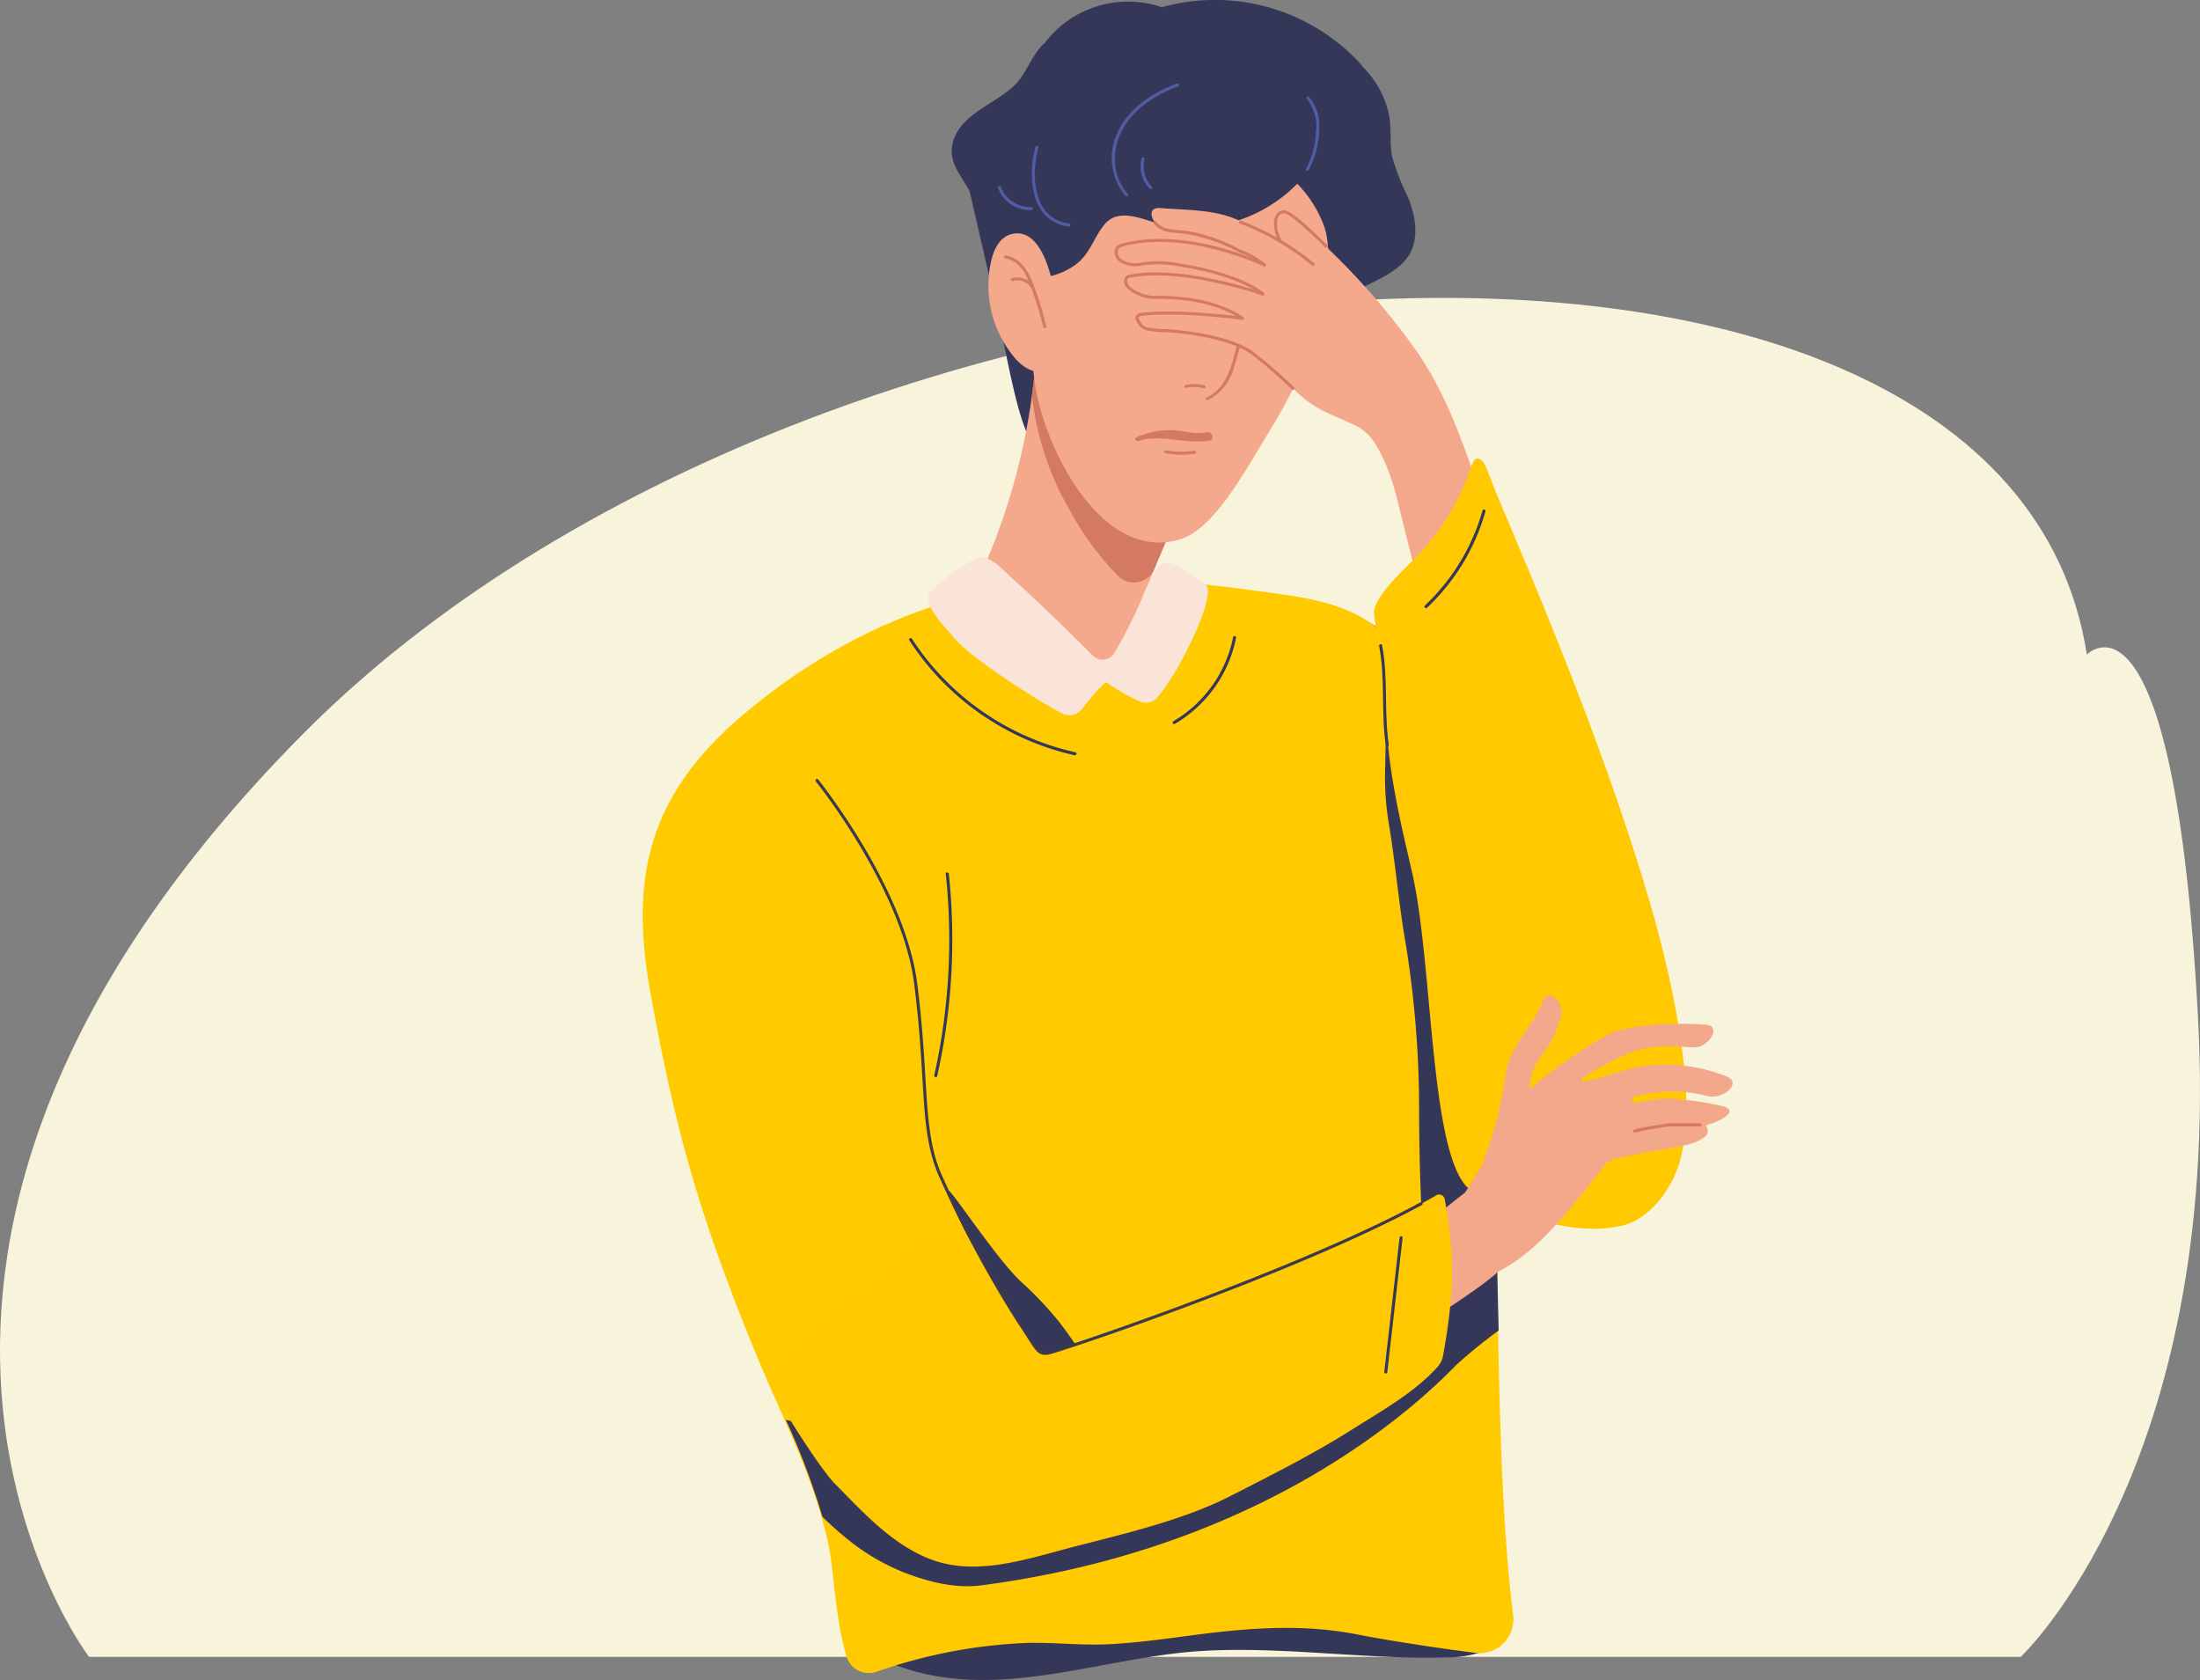 <?xml version="1.0" encoding="UTF-8"?>
<svg xmlns="http://www.w3.org/2000/svg" width="311.809" height="238.094" viewBox="0 0 311.809 238.094">
  <rect x="0" y="0" width="311.809" height="238.094" fill="#808080" stroke="none"/>
  <g id="Grupo_6359" data-name="Grupo 6359" transform="translate(-928.08 -1119.413)">
    <path id="Caminho_27686" data-name="Caminho 27686" d="M623.4,488.541H349.624s-43.244-56.636,30.34-130.823,241.3-85.93,252.807-11.232c0,0,12.3-12.69,15.748,51.276S623.4,488.541,623.4,488.541Z" transform="translate(591.08 865.694)" fill="#f8f4dc"></path>
    <g id="Grupo_5931" data-name="Grupo 5931" transform="translate(1019.173 1119.413)">
      <path id="Caminho_27634" data-name="Caminho 27634" d="M1682.7,457.349c-.971-3.562-2.124-7.079-3.422-10.534a126.189,126.189,0,0,0-9.136-19.25,123.2,123.2,0,0,0-13.911-19.332c-2.92-3.315-13.6-11.287-18.383-12.852-3.858-1.263-4.21.315-8.237,3.73-2.314,1.963-.359,1.325-.9,4.121a54.583,54.583,0,0,0,.217,21.33c2.793,13.661,6.8,25.7,16.957,35.1,5.039,4.664,5.321,4.506,10.525,9.119,4.345,3.852,21.218,10.937,26.268,2.228C1684.4,468.035,1683.566,460.545,1682.7,457.349Z" transform="translate(-1538.643 -308.946)" fill="#914043"></path>
      <path id="Caminho_27640" data-name="Caminho 27640" d="M1587.024,722.163a.8.8,0,0,0-.356-1.023c-6.23-3.61-13.337-4.77-20.43-5.232-7.7-.5-15.456-.608-23.167-.419a173.554,173.554,0,0,0-22.818,1.962c-3.989.63-7.951,1.435-11.861,2.447-3.416.884-7.186,1.664-10.059,3.812-.4.295-.657.976-.176,1.36a7.274,7.274,0,0,0,2.411,1.306.874.874,0,0,0,.445.354c14.269,5.312,29.029-1.263,43.453-2.071,7.551-.423,15.1.249,22.636.661,3.855.21,7.731.39,11.592.258a15.8,15.8,0,0,0,8.176-2.061A.875.875,0,0,0,1587.024,722.163Z" transform="translate(-1464.995 -490.689)" fill="#353759"></path>
      <path id="Caminho_27641" data-name="Caminho 27641" d="M1441.14,502.881c2.9,6.476,5.75,13.053,7.153,20.043.682,3.4.889,10.161,2.475,15.422a3.312,3.312,0,0,0,4.221,2.172l.03-.01a72.917,72.917,0,0,1,21.434-4.093c3.882-.077,7.728.389,11.616.185,3.963-.208,7.9-.759,11.827-1.279,7.826-1.034,15.478-1.632,23.28-.1,3.913.769,10.959,1.888,16.74,2.606a4.78,4.78,0,0,0,5.335-5.358c-3.776-29.289-.992-91.314-4.838-105.142a268.265,268.265,0,0,0-10.514-29.405c-2.958-7.072-9.942-9.061-17.19-10.083-8.819-1.244-21.064-2.834-29.908-2.224-9.025.623-27.746,3.185-46.763,19.324-13.607,11.548-15.966,23.421-13.05,39.405,3.185,17.464,6.06,28.444,12.489,44.991Q1438.137,496.179,1441.14,502.881Z" transform="translate(-1421.885 -303.578)" fill="#ffcb00"></path>
      <path id="Caminho_27642" data-name="Caminho 27642" d="M1540.177,262.46c-1.008-4.286-2.254-9.828-5.4-13.219-1.2-1.289-3.1-2.488-4.987-2a3.055,3.055,0,0,0-1.316.706,1.09,1.09,0,0,0-1.037,1.417,5.148,5.148,0,0,1,.142.613c.354,2.039,3.792,16.39,4.792,21.236,1.379,6.675,2.77,14.31,4.651,16.812.48.638.668,3.132,1.065,2.5C1543.355,282.083,1542.351,271.7,1540.177,262.46Z" transform="translate(-1481.714 -225.112)" fill="#353759"></path>
      <path id="Caminho_27643" data-name="Caminho 27643" d="M1560.943,322.463a1.817,1.817,0,0,0-.27-1.24,86.068,86.068,0,0,0-17.975-21.189,2.087,2.087,0,0,0-3.216.726,1.922,1.922,0,0,0-.344,1.055,92.023,92.023,0,0,1-9.157,36.824c2.013,3.513,5.452,6.241,8.883,8.22a28.644,28.644,0,0,0,5.03,2.323,1.313,1.313,0,0,1,.36-.063,27.23,27.23,0,0,0,6.55-.637,248.908,248.908,0,0,1,10.011-24.611A1.965,1.965,0,0,0,1560.943,322.463Z" transform="translate(-1483.19 -254.837)" fill="#f5a98c"></path>
      <path id="Caminho_27644" data-name="Caminho 27644" d="M1554.787,327.328a41.628,41.628,0,0,0,6.724,9.1l.032.032a3.158,3.158,0,0,0,5.165-1.032q2.392-5.841,5.082-11.559a1.964,1.964,0,0,0,.129-1.41,1.816,1.816,0,0,0-.27-1.24,86.068,86.068,0,0,0-17.975-21.189,2.087,2.087,0,0,0-3.217.726,1.922,1.922,0,0,0-.344,1.055q-.162,4.564-.78,9.071A41.515,41.515,0,0,0,1554.787,327.328Z" transform="translate(-1494.166 -254.837)" fill="#d47a63"></path>
      <path id="Caminho_27645" data-name="Caminho 27645" d="M1590.249,224.1c-3.824-4.781-9.83-7.324-15.307-9.708-6.059-2.637-12.388-3.517-18.824-1.731-5.528,1.534-11.527,4.676-14.811,9.547-3.617,5.364-1.894,11.344-.046,16.993,2.12,6.477,1.811,13.359,2.719,20.04,1.208,8.885,9.307,25.672,20.619,22.228,4.752-1.447,9.061-9.47,12.438-14.981a94.323,94.323,0,0,0,13.5-40.43A1.873,1.873,0,0,0,1590.249,224.1Z" transform="translate(-1488.413 -205.035)" fill="#f5a98c"></path>
      <path id="Caminho_27646" data-name="Caminho 27646" d="M1587.728,224.211a33.8,33.8,0,0,1-2.239-5.692c-.4-1.95-.072-3.96-.447-5.919a13.384,13.384,0,0,0-3.825-6.959,1.3,1.3,0,0,0-.218-.336,28.034,28.034,0,0,0-28.16-8.02,14.834,14.834,0,0,0-16.583,5.045c-1.953,1.706-2.548,4.449-4.528,6.244-2.84,2.574-7.618,3.986-8.55,8.049-.643,2.8,1.363,4.591,2.506,6.938a32.3,32.3,0,0,1,1.723,5.461c.843,2.966,1.318,5.183,4.7,6.2a9.639,9.639,0,0,0,8.823-1.7c1.8-1.513,2.345-3.74,3.8-5.469,2.23-2.643,5.964-.319,8.791.175a20.891,20.891,0,0,0,18.512-5.923,17,17,0,0,1,3.768,5.923c.866,2.335.434,5.024,1.238,7.409.635,1.883,1.726,2.721,3.691,1.667,2.571-1.378,6.279-2.742,7.483-5.537C1589.264,229.346,1588.68,226.574,1587.728,224.211Z" transform="translate(-1479.262 -196.263)" fill="#353759"></path>
      <path id="Caminho_27647" data-name="Caminho 27647" d="M1545.272,287.621a39.543,39.543,0,0,0-.428-3.958c-.337-2.881-1.7-12.022-6.445-10.9-1.921.454-2.684,2.563-3.018,4.239a15.878,15.878,0,0,0,3.627,13.536c1.1,1.195,2.76,2.246,4.414,1.424C1544.961,291.2,1545.311,289.438,1545.272,287.621Z" transform="translate(-1486.086 -239.596)" fill="#f5a98c"></path>
      <path id="Caminho_27648" data-name="Caminho 27648" d="M1612,296.585c-.62,2.412-1.211,4.834-1.864,7.238-.615,2.264-1.559,4.592-3.85,5.589-.255.111-.035.484.219.374a7.283,7.283,0,0,0,3.736-4.78c.876-2.714,1.467-5.544,2.177-8.306A.217.217,0,0,0,1612,296.585Z" transform="translate(-1526.401 -253.073)" fill="#d47a63"></path>
      <path id="Caminho_27649" data-name="Caminho 27649" d="M1602.1,322.18a5.62,5.62,0,0,0-2.709-.053c-.272.061-.157.478.115.417a5.13,5.13,0,0,1,2.479.053A.217.217,0,0,0,1602.1,322.18Z" transform="translate(-1522.467 -267.566)" fill="#d47a63"></path>
      <path id="Caminho_27650" data-name="Caminho 27650" d="M1594.054,337.914a.518.518,0,0,0-.178-.341c-.287-.258-.8-.118-1.125-.09a7.74,7.74,0,0,1-2.264-.119,11.428,11.428,0,0,0-7.214.775c-.272.125-.106.522.163.522a8.788,8.788,0,0,0,1.113-.273,9.739,9.739,0,0,1,1.433-.113,22.227,22.227,0,0,1,2.8.194c.9.1,1.8.217,2.7.246a11.541,11.541,0,0,0,1.379-.031c.258-.023,1.031,0,1.155-.273A.814.814,0,0,0,1594.054,337.914Z" transform="translate(-1513.336 -276.141)" fill="#d47a63"></path>
      <path id="Caminho_27651" data-name="Caminho 27651" d="M1596.893,343.736a11.882,11.882,0,0,1-4-.065c-.272-.05-.389.367-.115.418a12.544,12.544,0,0,0,4.231.065C1597.282,344.111,1597.166,343.694,1596.893,343.736Z" transform="translate(-1518.717 -279.862)" fill="#d47a63"></path>
      <path id="Caminho_27652" data-name="Caminho 27652" d="M1541.951,610.833c-1.362-2.092-2.727-4.187-4.26-6.159a49.859,49.859,0,0,0-5.417-5.711c-3.422-3.206-9.453-12.414-10.228-12.895-.061-.038.023.63.032.67a6.513,6.513,0,0,0,.488,1.294c.952,2.091,1.971,4.192,3.114,6.183q1.384,2.385,2.77,4.77c.537.925,5.569,9.221,6.666,10.153,1.987,1.687,4.16,3.037,6.707,2.013A.22.22,0,0,0,1541.951,610.833Z" transform="translate(-1478.678 -417.337)" fill="#353759"></path>
      <path id="Caminho_27653" data-name="Caminho 27653" d="M1546.151,289.976a51.684,51.684,0,0,0-1.535-5.181c-.2-.555-.414-1.086-.642-1.608-.688-1.578-1.78-3-3.575-3.282-.273-.042-.39.375-.115.417,1.77.274,2.7,1.67,3.347,3.178a2.69,2.69,0,0,0-2.354-.366.217.217,0,0,0,.115.418,2.227,2.227,0,0,1,2.714,1.167,55.392,55.392,0,0,1,1.627,5.371A.217.217,0,0,0,1546.151,289.976Z" transform="translate(-1488.946 -243.698)" fill="#d47a63"></path>
      <path id="Caminho_27654" data-name="Caminho 27654" d="M1554.551,254.966c-5.137-.664-5.394-6.876-4.321-10.764.074-.268-.335-.409-.409-.14-1.154,4.18-.744,10.633,4.7,11.336C1554.8,255.434,1554.826,255,1554.551,254.966Z" transform="translate(-1494.145 -223.29)" fill="#505ca3"></path>
      <path id="Caminho_27655" data-name="Caminho 27655" d="M1542.975,260.126a4.45,4.45,0,0,1-4.374-2.859c-.1-.259-.487-.063-.386.2a4.861,4.861,0,0,0,4.733,3.1C1543.224,260.546,1543.253,260.114,1542.975,260.126Z" transform="translate(-1487.852 -230.792)" fill="#505ca3"></path>
      <path id="Caminho_27656" data-name="Caminho 27656" d="M1639.454,227.853a.217.217,0,0,0-.324.287,6.169,6.169,0,0,1,1.311,4.793,12.039,12.039,0,0,1-1.39,5.094c-.146.237.214.478.36.241a12.554,12.554,0,0,0,1.49-5.7A6.426,6.426,0,0,0,1639.454,227.853Z" transform="translate(-1545.03 -214.138)" fill="#505ca3"></path>
      <path id="Caminho_27657" data-name="Caminho 27657" d="M1584.722,223.6c-3.375,1.266-6.721,3.387-8.318,6.749a8.366,8.366,0,0,0,1.046,9.179c.188.205.513-.081.324-.287-2.3-2.5-2.32-6.356-.707-9.235,1.67-2.983,4.732-4.849,7.851-6.019C1585.178,223.888,1584.981,223.5,1584.722,223.6Z" transform="translate(-1509.012 -211.758)" fill="#505ca3"></path>
      <path id="Caminho_27658" data-name="Caminho 27658" d="M1586.516,251.941a4.079,4.079,0,0,1-1.048-3.857c.066-.269-.343-.411-.41-.14a4.53,4.53,0,0,0,1.134,4.284C1586.385,252.428,1586.71,252.142,1586.516,251.941Z" transform="translate(-1514.348 -225.491)" fill="#505ca3"></path>
      <path id="Caminho_27659" data-name="Caminho 27659" d="M1619.531,284.731a101.556,101.556,0,0,0-18.089-19.508c-1.808-1.433-2.715,2.241-1.033,3.789.766.706,3.825,2.711,4.55,3.455a77.6,77.6,0,0,0-11.1-6.527c-3.318-1.4-7.232-1.281-10.761-1.571-2.29-.188-.966,3,1.335,3.191a22.758,22.758,0,0,1,8.068,1.694,29.308,29.308,0,0,1,5.411,3.2c-6.477-2.855-13.007-4.11-20.021-2.914-2.266.386-.332,3.31,1.948,2.922,6.72-1.146,11.7,1.061,17.722,3.926.249.119.23-.1.1.147-.115.227-.618-.191-.85-.269a43.881,43.881,0,0,0-17.571-2.451c-2.295.17-.018,3.416,2.273,3.246a22.718,22.718,0,0,1,13.543,3.114,46.671,46.671,0,0,0-14.163-.73c-2.292.226-.177,2.6,2.115,2.377,5.03-.5,13.059,1.515,17.6,6.655,3.894,4.4,5.327,4.431,10.651,6.917.18.084,3.66,2.815,3.827,2.84a1.857,1.857,0,0,0,2.355-.449,39.607,39.607,0,0,1,4.433-3.9C1622.681,293.36,1620.91,287.372,1619.531,284.731Z" transform="translate(-1509.788 -234.883)" fill="#f5a98c"></path>
      <path id="Caminho_27660" data-name="Caminho 27660" d="M1678.808,471.293c-.445-3.124-1.008-6.235-1.522-9.348-2.046-12.393-3.835-24.862-6.235-37.192-.653-3.353-1.405-6.69-2.359-9.972a29.877,29.877,0,0,0-1.446-4.361,4.969,4.969,0,0,0-.384-.672,2.167,2.167,0,0,0-1.269.307c-.231,5.319-.526,10.643-.625,15.965a40.85,40.85,0,0,0,.457,7.668c.983,5.731,1.453,11.649,2.452,17.378a147.091,147.091,0,0,1,1.9,24.388c.049,6.573.214,13.148.777,19.7a.218.218,0,0,0,.4.11c1.61-2.747,4.26-4.845,5.86-7.6,1.361-2.343,1.624-5.4,2.116-8.1A25.8,25.8,0,0,0,1678.808,471.293Z" transform="translate(-1559.741 -317.336)" fill="#353759"></path>
      <path id="Caminho_27661" data-name="Caminho 27661" d="M1693.787,401.17a17.511,17.511,0,0,0-.564-4.361c-1.064-4.028-2.208-8.029-3.36-12.026-1.954-6.783-4.06-13.522-6.213-20.244-3.92-12.241-7.843-24.488-12.019-36.645-2.143-6.239-4.467-12.482-8.262-17.93a3.329,3.329,0,0,0-4.246-.136c-1.952,3-6.857,8.562-3.97,10.856.545.433,2.894,1.269,5.253,9.416,2.389,9.947,5.348,20.159,6.709,30.372.921,6.9-1.345,14.287.292,21.063,1.483,6.138,3.211,12.424,6.273,17.988,2.337,4.246,7.171,8.459,11.888,9.726C1691.651,410.882,1693.8,406.086,1693.787,401.17Z" transform="translate(-1553.678 -260.18)" fill="#f3a88b"></path>
      <path id="Caminho_27662" data-name="Caminho 27662" d="M1540.66,396.455a26.957,26.957,0,0,0,4.458,2.581,2.188,2.188,0,0,0,2.675-.437c3.217-3.565,8.6-14.893,6.884-15.979-1.347-.852-4.834-4.065-6.335-2.851-1.06.857-2.315,3.733-2.785,4.966a63.453,63.453,0,0,1-3.738,7.414,1.952,1.952,0,0,1-3.125.5c-3.027-3.043-8.706-8.565-10.928-10.483-1.056-.911-3.376-3.547-4.749-3.47-1.464.081-7.456,4.29-7.637,5.354-.336,1.985,2.3,4.394,3.413,5.816,2.608,3.317,13.619,10.1,15.7,11.036a2.218,2.218,0,0,0,2.648-.677C1538.417,398.578,1540.419,396.222,1540.66,396.455Z" transform="translate(-1474.893 -299.728)" fill="#fae3d7"></path>
      <path id="Caminho_27663" data-name="Caminho 27663" d="M1569.521,606.932c-.378.09-2.842-.089-3.192,0-.948.242-3.117,3.346-4.04,3.673-3.55,1.26-3.388,6.717-6.443,8.91a58.659,58.659,0,0,0-7.48,6.476q-3.672,1.068-7.285,2.329c-6.18,2.17-12.134,4.825-18.553,6.257-12.565,2.8-25.685,2.158-38.241-.346-3.5-.7-6.961-1.543-10.393-2.508-1.711-.481-3.424-.982-5.159-1.34a104.41,104.41,0,0,1,5.194,13.751c.968.941,1.966,1.85,3.008,2.711a31.029,31.029,0,0,0,8.687,5.226c3.445,1.307,7.179,2.245,10.823,1.769,40.487-5.286,61.945-25.7,67.309-31.231a75.7,75.7,0,0,1,6.008-4.889C1569.733,616.177,1569.545,608.484,1569.521,606.932Z" transform="translate(-1448.455 -429.157)" fill="#353759"></path>
      <path id="Caminho_27664" data-name="Caminho 27664" d="M1676.269,346.425c-.663-.312-.959.566-1.219,1.25a33.781,33.781,0,0,1-8.888,13.793c-2.9,2.857-4.768,5.154-4.834,6.678a14.29,14.29,0,0,0,1.026,4.434c.905,3.16.652,6.515.7,9.8.122,7.622,1.927,15.1,3.644,22.531,3.048,13.186,2.469,40.013,8.053,44.944,1.448,1.279,13.113,7.449,21.9,5.194,3.838-.984,7.036-5.292,8.066-9.244,1.233-4.731,1-9.719.407-14.572-1.235-10.158-3.973-20.076-7.127-29.81-2.717-8.385-5.747-16.665-8.959-24.872q-3.192-8.156-6.586-16.231-1.687-4.042-3.4-8.072c-.488-1.147-1.739-4.459-1.987-4.948A1.826,1.826,0,0,0,1676.269,346.425Z" transform="translate(-1557.681 -281.39)" fill="#ffc800"></path>
      <path id="Caminho_27665" data-name="Caminho 27665" d="M1674.071,582.547c-.176-.2-10.382,8.133-16.032,12.686.624-3.282.058-.393.088-.469.1-.26-.567,2.5-.669,2.764-.142.36-.258.728-.363,1.1-.053.057-.108.111-.161.168a.235.235,0,0,0,.024.339,11.578,11.578,0,0,0-.029,5.223,11.3,11.3,0,0,0,1.3,3.294c.337.564.763,1.489,1.553,1.35a3.062,3.062,0,0,0,1.149-.767l1.861-1.484c1.241-.989,1.145-2.235,2.386-3.225,2.594-2.069,9.187-5.858,11.926-8.761C1679.684,592.031,1676.733,585.582,1674.071,582.547Z" transform="translate(-1555.028 -415.34)" fill="#f3a88b"></path>
      <path id="Caminho_27666" data-name="Caminho 27666" d="M1463.024,613.732c.863,2.4,7.25,12.437,9.413,14.628,4.028,4.08,8.168,8.688,13.671,10.753,6.624,2.485,14.107-.25,20.6-1.91,7.115-1.818,15.3-3.763,21.825-7.1,5.831-2.981,11.643-5.886,17.184-9.391,4.093-2.589,8.887-5.248,12.152-8.9a3.256,3.256,0,0,0,.787-1.6c1.452-8.255,1.8-13.631.221-22.191a.8.8,0,0,0-1.365-.388.729.729,0,0,0-.156.059c-13.7,7.845-43.861,18.822-53.514,21.982a3.036,3.036,0,0,1-3.554-1.34,68.443,68.443,0,0,0-7-10.028c-1.456-1.675-3.328-4.084-5.483-4.883-2.128-.789-3.984.471-5.5,1.872C1478.164,599.126,1462.672,612.751,1463.024,613.732Z" transform="translate(-1445.214 -418.092)" fill="#ffc800"></path>
      <path id="Caminho_27669" data-name="Caminho 27669" d="M1532.678,421.375a37.326,37.326,0,0,1-23.165-16.081c-.151-.233-.526-.016-.374.218a37.766,37.766,0,0,0,23.424,16.281C1532.834,421.853,1532.95,421.436,1532.678,421.375Z" transform="translate(-1471.35 -314.757)" fill="#353759"></path>
      <path id="Caminho_27670" data-name="Caminho 27670" d="M1603.962,404.667a17.845,17.845,0,0,1-8.47,11.917.217.217,0,0,0,.219.374,18.269,18.269,0,0,0,8.669-12.176C1604.433,404.509,1604.017,404.393,1603.962,404.667Z" transform="translate(-1520.286 -314.369)" fill="#353759"></path>
      <path id="Caminho_27674" data-name="Caminho 27674" d="M1663.426,407.338c-.053-.273-.47-.157-.418.115.9,4.65.252,9.416.942,14.089.041.274.458.158.417-.115C1663.677,416.753,1664.322,411.991,1663.426,407.338Z" transform="translate(-1558.634 -315.884)" fill="#353759"></path>
      <g id="Grupo_5923" data-name="Grupo 5923" transform="translate(24.486 110.392)">
        <path id="Caminho_27675" data-name="Caminho 27675" d="M1510.976,532.919c-.947,0-1.378-.677-2.414-2.3-.387-.608-.869-1.365-1.5-2.288a160.249,160.249,0,0,1-11.276-21.118c-1.6-3.868-1.844-7.941-2.184-13.578-.223-3.7-.475-7.9-1.15-13.235-1.7-13.49-13.827-28.6-13.949-28.748a.216.216,0,1,1,.336-.272c.123.152,12.323,15.355,14.042,28.966.676,5.351.929,9.554,1.153,13.263.337,5.6.58,9.638,2.151,13.438a159.68,159.68,0,0,0,11.233,21.039c.637.929,1.121,1.689,1.51,2.3,1.229,1.931,1.45,2.28,2.583,2.038,1.863-.4,35.184-11.583,52.691-21.125a.217.217,0,0,1,.207.38c-17.54,9.56-50.94,20.769-52.808,21.168A3.021,3.021,0,0,1,1510.976,532.919Z" transform="translate(-1478.454 -451.295)" fill="#3c394d"></path>
      </g>
      <path id="Caminho_27676" data-name="Caminho 27676" d="M1666.859,601.219q-1.082,9.523-2.165,19.046c-.031.276.4.274.433,0q1.082-9.523,2.165-19.046C1667.323,600.943,1666.89,600.945,1666.859,601.219Z" transform="translate(-1559.592 -425.814)" fill="#353759"></path>
      <path id="Caminho_27677" data-name="Caminho 27677" d="M1519.4,482.12c-.029-.274-.462-.277-.433,0a88.066,88.066,0,0,1-1.629,28.529c-.061.271.357.387.418.115A88.45,88.45,0,0,0,1519.4,482.12Z" transform="translate(-1476.015 -358.267)" fill="#353759"></path>
      <path id="Caminho_27678" data-name="Caminho 27678" d="M1677.906,376.691a29.566,29.566,0,0,0,8.17-13.465.217.217,0,0,1,.417.115A30,30,0,0,1,1678.212,377C1678.009,377.189,1677.7,376.883,1677.906,376.691Z" transform="translate(-1567.048 -290.869)" fill="#353759"></path>
      <g id="Grupo_5924" data-name="Grupo 5924" transform="translate(84.481 31.261)">
        <path id="Caminho_27679" data-name="Caminho 27679" d="M1627.582,274.905a.214.214,0,0,1-.144-.055A35.848,35.848,0,0,0,1617.2,268.9a.217.217,0,0,1,.15-.406,36.306,36.306,0,0,1,10.379,6.032.216.216,0,0,1-.144.378Z" transform="translate(-1617.056 -268.482)" fill="#d47a63"></path>
      </g>
      <g id="Grupo_5925" data-name="Grupo 5925" transform="translate(66.877 33.859)">
        <path id="Caminho_27680" data-name="Caminho 27680" d="M1597.4,282.5a.216.216,0,0,1-.138-.049c-1.949-1.614-5.584-2.7-7.056-3.095a44.642,44.642,0,0,0-4.684-.972,15.146,15.146,0,0,0-5.241-.135,4.171,4.171,0,0,1-3.149-.5,1.754,1.754,0,0,1-.726-1.641,1.191,1.191,0,0,1,.927-.935c9.218-2.547,20.281,2.767,20.392,2.821a.216.216,0,1,1-.19.389c-.109-.053-11.031-5.295-20.087-2.793a.771.771,0,0,0-.617.6,1.329,1.329,0,0,0,.558,1.214,3.753,3.753,0,0,0,2.808.426,15.487,15.487,0,0,1,5.39.132,45,45,0,0,1,4.729.982c1.5.4,5.206,1.511,7.221,3.179a.216.216,0,0,1-.138.383Z" transform="translate(-1576.386 -274.484)" fill="#d47a63"></path>
      </g>
      <g id="Grupo_5926" data-name="Grupo 5926" transform="translate(72.394 31.322)">
        <path id="Caminho_27681" data-name="Caminho 27681" d="M1604.86,275.084a.216.216,0,0,1-.147-.058,11.734,11.734,0,0,0-3.132-1.826c-.188-.086-.373-.17-.554-.254a24.676,24.676,0,0,0-7.257-2.5c-.287-.036-.594-.059-.909-.082-1.339-.1-2.855-.21-3.69-1.4a.217.217,0,1,1,.354-.249c.717,1.02,2.064,1.119,3.367,1.215.323.023.637.047.931.084a25.016,25.016,0,0,1,7.386,2.538c.179.084.364.167.55.252a12.24,12.24,0,0,1,3.247,1.9.217.217,0,0,1-.147.376Z" transform="translate(-1589.131 -268.625)" fill="#d47a63"></path>
      </g>
      <g id="Grupo_5927" data-name="Grupo 5927" transform="translate(68.221 38.601)">
        <path id="Caminho_27682" data-name="Caminho 27682" d="M1603.429,302.094a.215.215,0,0,1-.156-.067,71.554,71.554,0,0,0-5.406-4.738c-3.464-2.837-12.131-3.366-12.218-3.371a14.015,14.015,0,0,1-3.025-.267,2.369,2.369,0,0,1-1.407-1.374.682.682,0,0,1-.062-.645.944.944,0,0,1,.647-.435c4.246-.567,11.047.131,13.538.425-3.935-2.295-9.24-2.472-11.441-2.433a5.455,5.455,0,0,1-2.421-.52l-.174-.081a4.624,4.624,0,0,1-1.1-.647c-.828-.694-.762-1.325-.649-1.638a.784.784,0,0,1,.58-.5c7.447-1.556,18.98,2.459,19.1,2.5a.216.216,0,1,1-.144.408c-.115-.04-11.534-4.014-18.864-2.484a.354.354,0,0,0-.261.228c-.131.364.048.765.52,1.16a4.294,4.294,0,0,0,1,.586l.178.084a4.93,4.93,0,0,0,2.227.478c2.4-.038,8.411.169,12.5,3.021a.217.217,0,0,1-.153.392c-.091-.013-9.186-1.237-14.365-.545-.075.015-.272.085-.323.194a.275.275,0,0,0,.043.24c.332.6.528.963,1.175,1.184a15.263,15.263,0,0,0,2.9.244c.374.021,8.907.543,12.48,3.468a71.8,71.8,0,0,1,5.444,4.774.216.216,0,0,1-.156.366Z" transform="translate(-1579.492 -285.439)" fill="#d47a63"></path>
      </g>
      <g id="Grupo_5928" data-name="Grupo 5928" transform="translate(89.474 29.802)">
        <path id="Caminho_27683" data-name="Caminho 27683" d="M1635.99,270.436a.216.216,0,0,1-.153-.064c-1.875-1.88-4.943-4.715-5.711-4.816a.836.836,0,0,0-.686.189,1.484,1.484,0,0,0-.416,1.106,4.393,4.393,0,0,0,.692,2.561.216.216,0,0,1-.34.267,4.73,4.73,0,0,1-.785-2.83,1.889,1.889,0,0,1,.564-1.43,1.26,1.26,0,0,1,1.028-.292c1.16.153,5.473,4.45,5.961,4.94a.216.216,0,0,1-.153.369Z" transform="translate(-1628.591 -265.114)" fill="#d47a63"></path>
      </g>
      <path id="Caminho_27684" data-name="Caminho 27684" d="M1723.4,536.422c2.4.706,5.164-1.769,3.026-2.7a23.563,23.563,0,0,0-11.317-1.564c-3.323.387-5.9,1.7-8.945,2.253a.3.3,0,0,1-.268-.5,46.914,46.914,0,0,1,6.416-3.465c3.261-1.242,5.761-1.121,9.181-.867,2.328.173,4.238-3.053,1.921-3.225-3.747-.278-9.478-.154-13.1,1.06-2.044.685-10.4,6.508-11.484,7.81a.231.231,0,0,1-.405-.186q.063-.391.121-.783c.3-2.032,1.384-3.211,2.494-4.859,1.14-1.692.95-1.875,1.719-3.761.884-2.167-1.564-4.742-2.438-2.6-1.465,3.592-4.7,6.375-5.272,10.251a58.3,58.3,0,0,1-3.153,12.373,1.905,1.905,0,0,0-.1.4.222.222,0,0,1-.031.084q-1.312,2.106-2.6,4.221a2.367,2.367,0,0,0-.275.643,6.091,6.091,0,0,0-.527,5.834,2.517,2.517,0,0,0,.885,1.079.228.228,0,0,1,.064.31c-1.173,1.964,2.032,4.429,4.723,3.081,6.148-3.079,10.873-9.9,15.346-15.415.723-.892,10.473-2.129,12.156-2.741,3.571-1.3,1.454-2.461,2.056-2.6,1.346-.316,5.23-2.069,1.753-2.749a40.513,40.513,0,0,0-7.812-.977,29.665,29.665,0,0,0-4.081.581.436.436,0,0,1-.187-.851A19.764,19.764,0,0,1,1723.4,536.422Z" transform="translate(-1572.723 -381.134)" fill="#f3a88b"></path>
      <g id="Grupo_5929" data-name="Grupo 5929" transform="translate(140.367 159.198)">
        <path id="Caminho_27685" data-name="Caminho 27685" d="M1746.383,565.354a.217.217,0,0,1-.046-.428,48.212,48.212,0,0,1,5.023-.876c1.01-.005,4.474,0,4.474,0v.433s-3.462,0-4.472,0a49.718,49.718,0,0,0-4.933.866A.209.209,0,0,1,1746.383,565.354Z" transform="translate(-1746.166 -564.048)" fill="#d47a63"></path>
      </g>
    </g>
  </g>
</svg>
